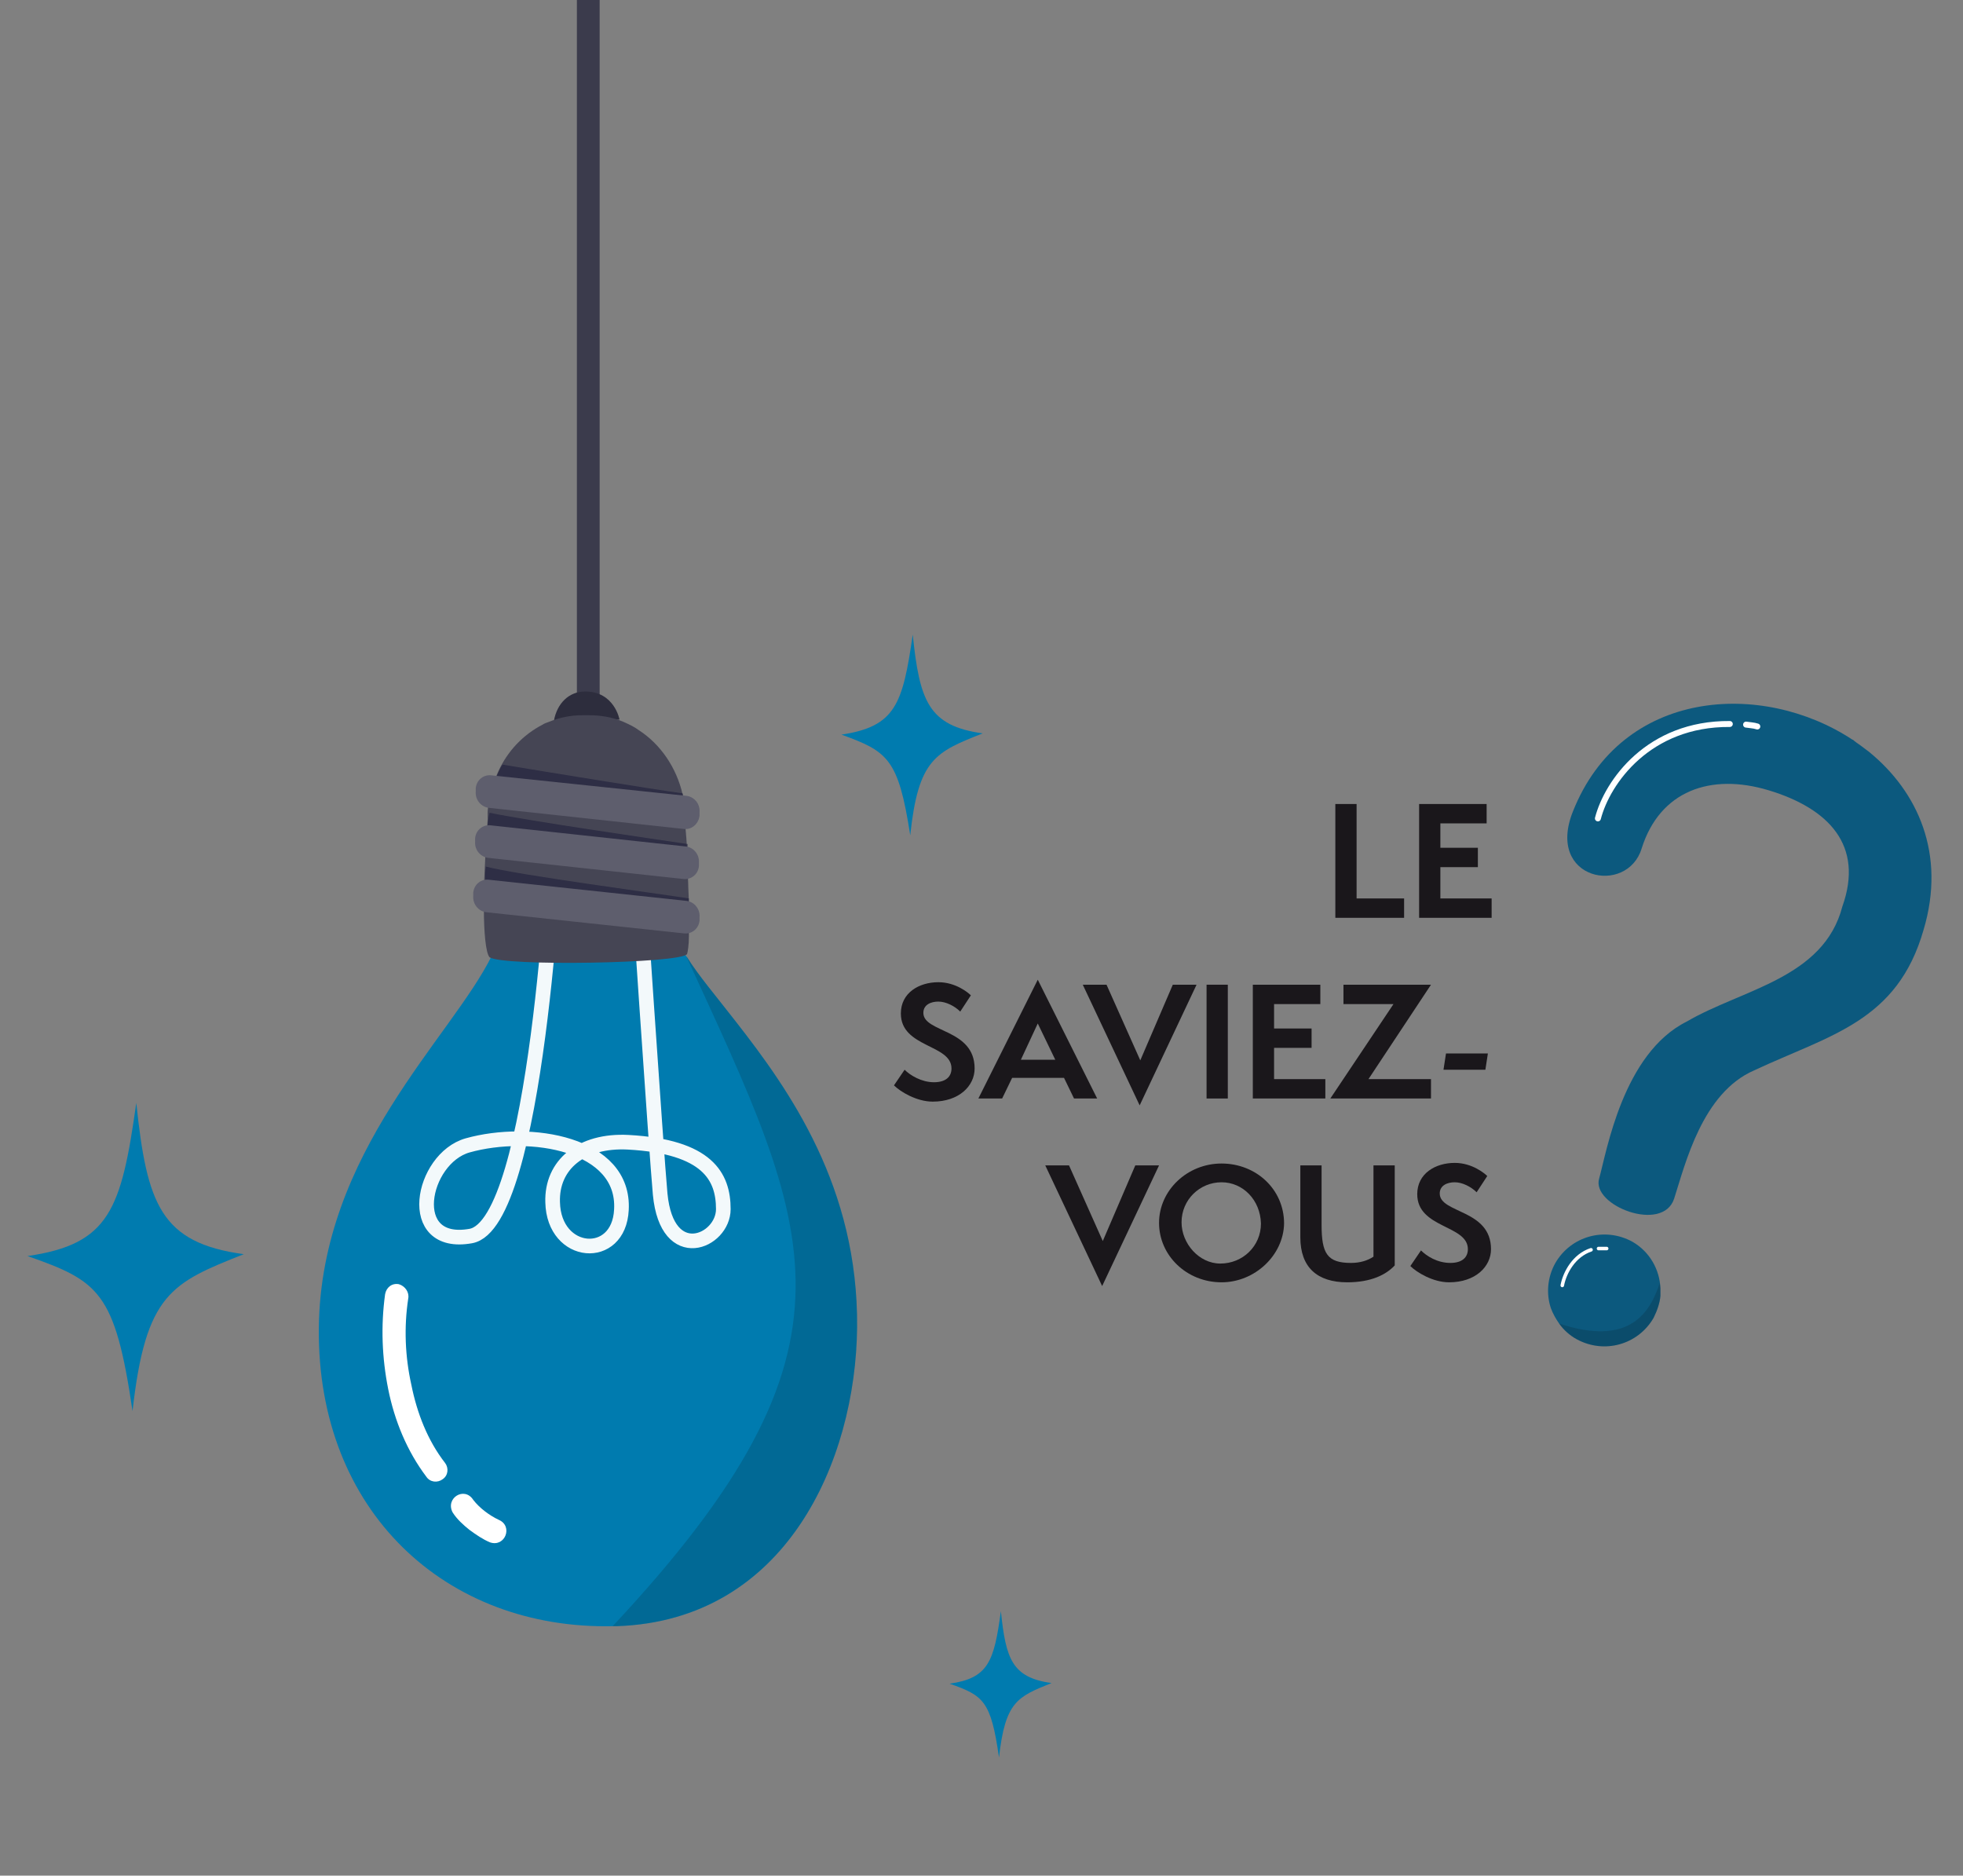 <?xml version="1.0" encoding="utf-8"?>
<!-- Generator: Adobe Illustrator 28.3.0, SVG Export Plug-In . SVG Version: 6.00 Build 0)  -->
<svg version="1.1" id="Calque_1" xmlns="http://www.w3.org/2000/svg" xmlns:xlink="http://www.w3.org/1999/xlink" x="0px" y="0px"
	 viewBox="0 0 314 300" style="enable-background:new 0 0 314 300;" xml:space="preserve">
<rect x="0" y="0" width="314" height="300" fill="#808080" stroke="none"/>
<style type="text/css">
	.st0{fill:none;stroke:#3B3B4C;stroke-width:3.643;stroke-linecap:round;stroke-linejoin:round;stroke-miterlimit:10;}
	.st1{fill:#2D2D3D;}
	.st2{fill:#007BAF;}
	
		.st3{opacity:0.95;fill:none;stroke:#FFFFFF;stroke-width:2.342;stroke-linecap:round;stroke-linejoin:round;stroke-miterlimit:10;enable-background:new    ;}
	.st4{fill:#FFFFFF;}
	.st5{opacity:0.16;fill:#0A0A0A;enable-background:new    ;}
	.st6{fill:none;stroke:#FFFFFF;stroke-width:2.948;stroke-linecap:round;stroke-miterlimit:10;}
	.st7{fill:#454554;}
	.st8{opacity:0.6;fill:#1F1F3B;enable-background:new    ;}
	.st9{fill:#5E5E6D;}
	.st10{fill:#1A171B;}
	.st11{fill:#0C597E;}
	.st12{fill:none;stroke:#FFFFFF;stroke-width:0.567;stroke-linecap:round;stroke-linejoin:round;stroke-miterlimit:10;}
	.st13{fill:none;stroke:#FFFFFF;stroke-width:0.952;stroke-linecap:round;stroke-linejoin:round;stroke-miterlimit:10;}
</style>
<path class="st0" d="M94.1,117.5c0-6,0-167.5,0-167.5"/>
<path class="st1" d="M88.6,115.3c0.5-2.8,2.4-4.7,5-4.7c4.7,0,5.5,4.5,5.5,4.5L88.6,115.3z"/>
<g>
	<path class="st2" d="M137.1,212.3c0.2-22.4-10.8-37.9-19.4-48.9c-3.1-4-6-7.4-7.8-10.3l-0.1-0.1c-0.9-1.4-1.6-2.7-1.9-3.9
		c-0.1-0.5-0.2-1-0.2-1.5c0-1.3-0.6-2.5-1.4-3.5c-1.1-1.2-2.6-2.2-4.4-2.9c-0.1,0-0.1,0-0.2-0.1c-3.5-1.3-7.9-1.8-11.8-1.4l0,0
		c-0.5,0-0.9,0.1-1.4,0.2c-1.8,0.3-3.4,0.8-4.7,1.4c-2,1-3.2,2.5-3.3,4.4c0,0.1,0,0.1,0,0.2c0.1,2.1-0.6,4.4-1.8,6.9
		c-6.4,13.1-27.4,31.4-27.7,59.6c-0.3,29.4,20.4,48.3,47.1,47.7c0.2,0,0.4,0,0.6,0C125.7,259.2,136.9,233.7,137.1,212.3z"/>
	<path class="st3" d="M88.8,135c0,0-2.8,60.8-13.5,62.7s-7.9-12.4-0.5-14.5c10-2.8,25.2-0.3,24.6,10.3c-0.4,8.3-10.8,7.5-11-1.2
		c-0.2-6,4.6-10,12.1-9.6c12.7,0.7,15.2,5.5,15.2,10.7s-9,9.1-10.1-2.4c-0.6-6.4-3.9-55.9-3.9-55.9"/>
	<g>
		<g>
			<g>
				<path class="st4" d="M75.7,239.9c1,1.3,2.6,2.5,4.1,3.2c2.3,1,1,4.4-1.4,3.6c-1.2-0.5-2.2-1.2-3.3-2c-1-0.8-2-1.7-2.7-2.8
					C71.2,239.6,74.3,237.7,75.7,239.9L75.7,239.9z"/>
			</g>
		</g>
		<g>
			<g>
				<path class="st4" d="M65.3,207.7c-0.7,4.6-0.5,9.3,0.5,13.8c0.9,4.5,2.6,8.9,5.4,12.5c0.6,0.8,0.5,2-0.4,2.6
					c-0.8,0.6-2,0.5-2.6-0.4c-3.1-4.1-5.1-9-6.1-14s-1.2-10.1-0.5-15.2c0.2-1.1,1.1-1.8,2.2-1.6C64.8,205.7,65.5,206.7,65.3,207.7
					L65.3,207.7z"/>
			</g>
		</g>
	</g>
	<path class="st5" d="M137.1,212.3c0.2-22.4-10.8-37.9-19.4-48.9c-3.1-4-6-7.4-7.8-10.3l-0.1-0.1l0,0c20.2,44,30.3,62.1-11.8,107.1
		c0.2,0,0.4,0,0.6,0C125.7,259.2,136.9,233.7,137.1,212.3z"/>
	<path class="st6" d="M70.6,136.1"/>
	<path class="st7" d="M77.4,145.3c0-0.6,0-1.2,0-1.8c0-2,0.1-4,0.2-5.8c0-0.6,0.1-1.2,0.1-1.8c0.2-2.8,0.3-4.8,0.3-4.8
		c0-0.3,0-0.7,0-1c0-0.6,0.1-1.2,0.2-1.8c0.1-0.8,0.3-1.6,0.5-2.3c0.3-0.9,0.6-1.7,1-2.6c1.5-3.3,4-5.9,7.1-7.5
		c0.3-0.2,0.6-0.3,0.9-0.4c1.7-0.7,3.5-1.1,5.4-1.1h1.1c1.9,0,3.7,0.3,5.4,1c0.9,0.4,1.8,0.8,2.6,1.4c3.4,2.2,6,5.9,7,10.3
		c0.1,0.6,0.2,1.2,0.3,1.9c0.1,0.6,0.1,1.2,0.1,1.8c0,0,0,0.2,0,0.6c0,0.6,0.1,1.6,0.2,2.8c0.1,1.4,0.2,3.1,0.2,4.9
		c0,1,0.1,2,0.1,2.9c0.1,1.7,0.1,3.5,0.1,5c0,1,0,1.9,0,2.7c0,1.5-0.2,2.6-0.3,2.9c-1,1.5-29.5,2-31.6,0.5
		C77.7,152.4,77.4,149.1,77.4,145.3z"/>
	<path class="st8" d="M77.7,138.6c4.8,1.3,28.1,4.4,32.5,5.1c0,0.6-0.1,1.2-0.1,1.8l-32.3-3C77.7,141.5,77.5,140,77.7,138.6z"/>
	<path class="st8" d="M78.3,130c6.3,1.3,27.6,4.4,31.7,5c0,0.6-0.1,1.2-0.2,1.8l-32-2.6C77.8,133.6,78,131.4,78.3,130z"/>
	<path class="st9" d="M111.9,147.2v-0.5c0.1-1.3-0.8-2.4-2-2.6l-31.8-3.4c-1.2-0.1-2.3,0.8-2.4,2.1v0.5c-0.1,1.3,0.8,2.4,2,2.6
		l31.8,3.4C110.7,149.4,111.8,148.5,111.9,147.2z"/>
	<path class="st9" d="M111.8,138.5V138c0.1-1.3-0.8-2.4-2-2.6L78.4,132c-1.2-0.1-2.3,0.8-2.4,2.1v0.5c-0.1,1.3,0.8,2.4,2,2.6
		l31.4,3.4C110.6,140.7,111.7,139.8,111.8,138.5z"/>
	<path class="st8" d="M78.8,125.9c0.3-0.9,1.1-3,1.6-3.6c7.2,1.2,23.8,3.9,28.8,4.6c0.1,0.6,0.2,1.2,0.3,1.9L78.8,125.9z"/>
	<path class="st9" d="M111.9,130.4v-0.5c0.1-1.3-0.8-2.4-2-2.6L78.5,124c-1.2-0.1-2.3,0.8-2.4,2.1v0.5c-0.1,1.3,0.8,2.4,2,2.6
		l31.4,3.4C110.7,132.7,111.8,131.7,111.9,130.4z"/>
</g>
<path class="st2" d="M151.9,269.3c6.2-0.9,7.1-3.5,8.2-11.6c0.8,7.7,1.8,10.6,8.1,11.5c-5.5,2.2-7.4,3-8.4,11.9
	C158.5,272,157.3,271.2,151.9,269.3z"/>
<path class="st2" d="M4.4,200.9c13.1-1.9,15-7.4,17.4-24.5c1.7,16.2,3.9,22.4,17.2,24.2c-11.6,4.6-15.7,6.3-17.8,25.1
	C18.4,206.6,15.8,204.9,4.4,200.9z"/>
<path class="st2" d="M134.6,117.5c8.6-1.3,9.8-4.8,11.4-16c1.1,10.6,2.5,14.6,11.2,15.8c-7.6,3-10.3,4.1-11.6,16.3
	C143.7,121.3,142,120.2,134.6,117.5z"/>
<g>
	<path class="st10" d="M213.6,146.8v-18.2h3.4v15.1h7.6v3.1L213.6,146.8L213.6,146.8z"/>
	<path class="st10" d="M227,146.8v-18.2h10.8v3.1h-7.4v3.9h6v3.1h-6v5h8.2v3.1L227,146.8L227,146.8z"/>
	<path class="st10" d="M144.7,171.1c0.9,0.9,2.7,2,4.7,2c1.9,0,2.8-0.9,2.8-2.2c0-3.9-8.1-3.3-8.1-8.8c0-3.3,2.9-5,6-5
		c2.8,0,4.8,1.7,5.2,2.1l-1.7,2.6c-0.9-0.9-2.3-1.6-3.5-1.6s-2.4,0.5-2.4,1.8c0,3.2,8.2,2.5,8.2,8.9c0,2.8-2.5,5.3-6.7,5.3
		c-2.6,0-5.2-1.6-6.2-2.6L144.7,171.1z"/>
	<path class="st10" d="M171.8,175.7l-1.6-3.3h-8.3l-1.6,3.3h-3.8l9.5-19l9.5,19H171.8z M166,163.7l-2.7,5.8h5.5L166,163.7z"/>
	<path class="st10" d="M173.2,157.5h3.8l5.4,12.1l5.2-12.1h3.8l-9.1,19.3L173.2,157.5z"/>
	<path class="st10" d="M193,175.7v-18.2h3.4v18.2H193z"/>
	<path class="st10" d="M200.4,175.7v-18.2h10.8v3.1h-7.4v3.9h6v3.1h-6v5h8.2v3.1L200.4,175.7L200.4,175.7z"/>
	<path class="st10" d="M212.8,175.7l10.1-15.1h-8v-3.1h14l-10,15.1h10v3.1H212.8z"/>
	<path class="st10" d="M230.9,171.1l0.4-2.6h6.7l-0.4,2.6H230.9z"/>
	<path class="st10" d="M167.2,186.4h3.8l5.4,12.1l5.2-12.1h3.8l-9.1,19.3L167.2,186.4z"/>
	<path class="st10" d="M195.4,205.1c-5.6,0-10-4.3-10-9.5s4.5-9.5,10-9.5s10,4.1,10,9.6C205.3,200.8,200.7,205.1,195.4,205.1z
		 M195.4,189.1c-3.5,0-6.4,2.8-6.4,6.4c0,3.4,2.8,6.6,6.2,6.6c3.6,0,6.5-2.8,6.5-6.4C201.6,191.9,198.8,189.1,195.4,189.1z"/>
	<path class="st10" d="M219.7,186.4h3.4v16c-1.4,1.5-3.8,2.7-7.6,2.7c-4.8,0-7.5-2.4-7.5-7.2v-11.5h3.4v9.5c0,4.6,0.9,6.1,4.7,6.1
		c1.5,0,2.7-0.4,3.6-1L219.7,186.4L219.7,186.4z"/>
	<path class="st10" d="M227.3,200c0.9,0.9,2.6,2,4.7,2c1.9,0,2.8-0.9,2.8-2.2c0-3.9-8.1-3.3-8.1-8.8c0-3.3,2.9-5,6-5
		c2.8,0,4.8,1.7,5.2,2.1l-1.7,2.6c-0.9-0.9-2.3-1.6-3.5-1.6s-2.4,0.5-2.4,1.8c0,3.2,8.2,2.5,8.2,8.9c0,2.8-2.5,5.3-6.7,5.3
		c-2.6,0-5.2-1.6-6.2-2.6L227.3,200z"/>
</g>
<g>
	<g>
		<path class="st11" d="M264.5,210.8c-2.5,4.3-7.9,5.8-12.3,3.4c-1.1-0.6-2.1-1.5-2.8-2.5c-0.5-0.7-1-1.6-1.3-2.4
			c-0.8-2.3-0.6-5,0.7-7.3c2.5-4.3,7.9-5.8,12.3-3.4c2.8,1.6,4.4,4.5,4.5,7.5c0,0.4,0,0.8,0,1.2
			C265.5,208.4,265.1,209.6,264.5,210.8z"/>
		<path class="st5" d="M264.5,210.8c-2.5,4.3-7.9,5.8-12.3,3.4c-1.1-0.6-2.1-1.5-2.8-2.5c11.5,3.8,14.6-2,16.1-6.5
			c0,0.3,0.1,0.6,0.1,0.8c0,0.4,0,0.8,0,1.2C265.5,208.4,265.1,209.6,264.5,210.8z"/>
		<g>
			<path class="st12" d="M255.7,199.7c0.4,0,0.9,0,1.3,0"/>
			<path class="st12" d="M249.9,205.6c0.4-2.1,1.9-4.8,4.6-5.7"/>
		</g>
	</g>
	<g>
		<path class="st11" d="M307.7,148.7c3.6-12.1-0.9-22.1-8.8-28.5c-0.3-0.2-0.5-0.4-0.8-0.6c-0.5-0.4-1-0.7-1.5-1.1
			c-0.1-0.1-0.2-0.2-0.3-0.2c-14.4-9.5-36.9-8.2-44.7,11.5c-4.4,11,8.7,13.5,11,5.9c2.9-9.2,11-12.1,20.3-9.3
			c9.6,2.9,15.3,8.8,11.8,18.6c-3,11.5-16,13.2-24.9,18.4c-10.2,5.1-12.8,20.8-14,25.1c-1.3,4.3,10.2,8.8,12,3.2s4.5-16.9,12.8-20.5
			C292.8,165.5,303.5,163.4,307.7,148.7z"/>
		<path class="st13" d="M279.3,115.9c0.6,0.1,1.2,0.1,1.8,0.3"/>
		<path class="st13" d="M255.6,130.9c1.5-5.8,8.1-15.2,21.1-15.1"/>
	</g>
</g>
</svg>
